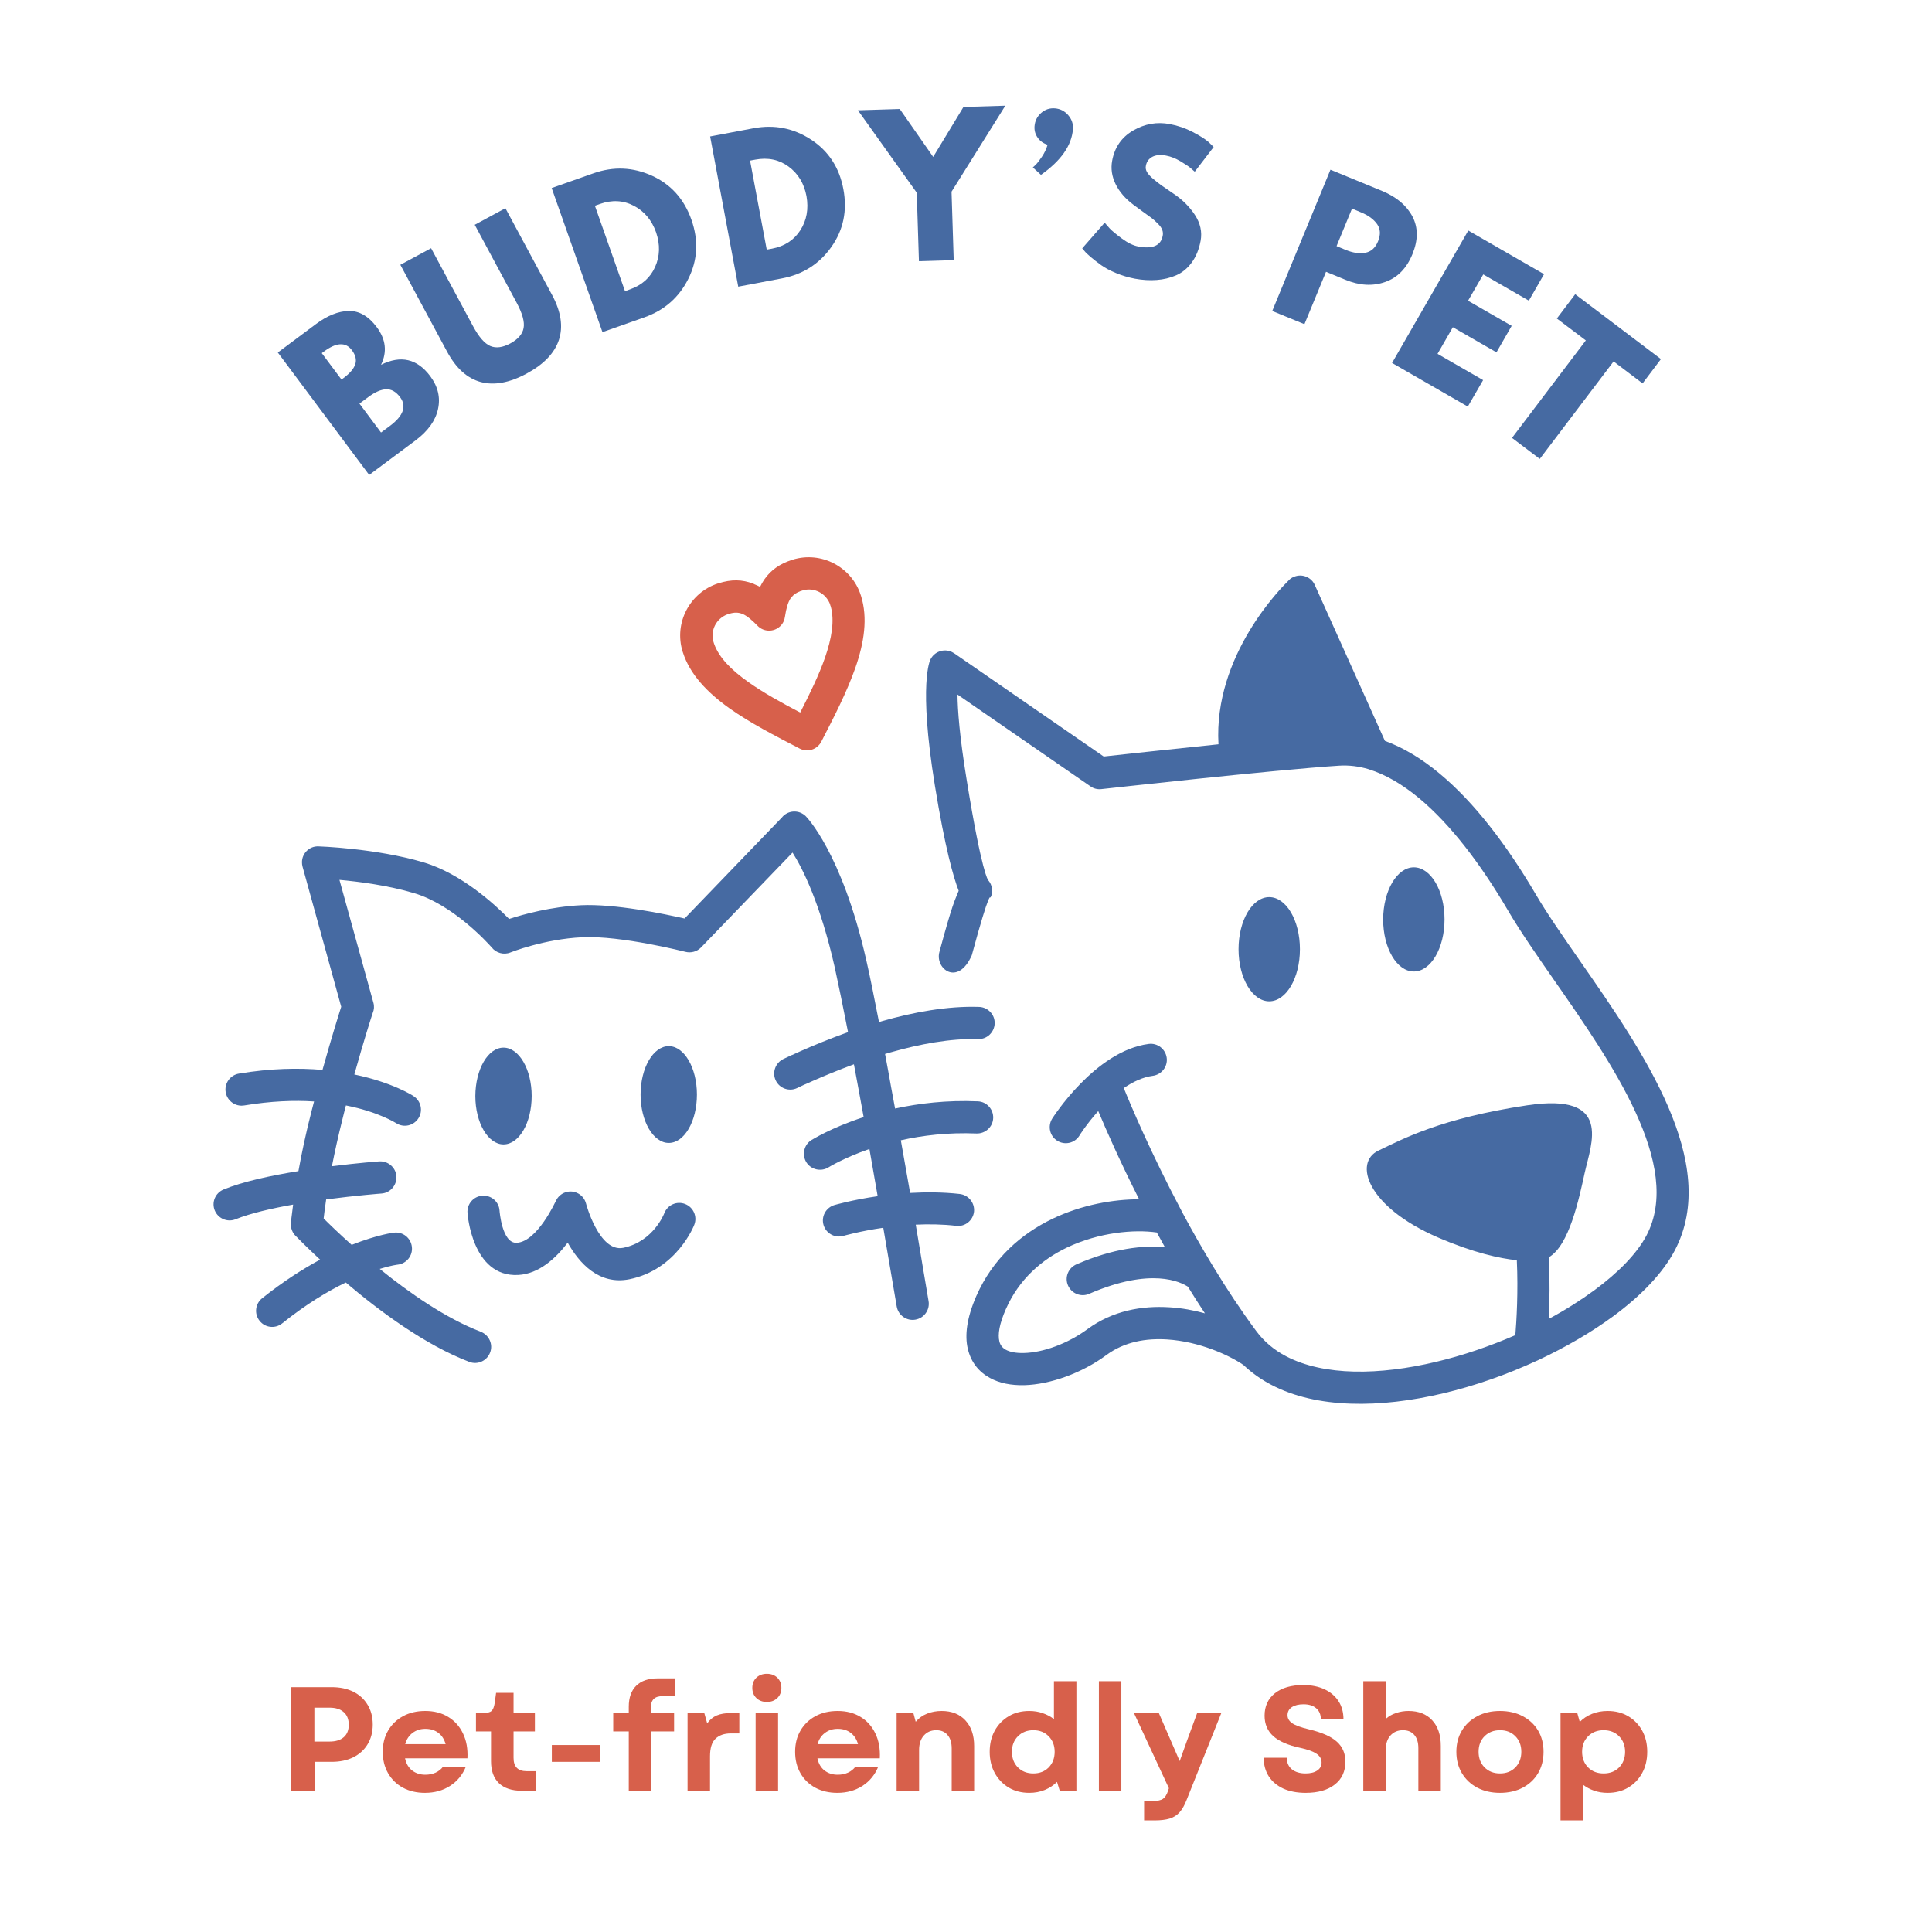 <svg version="1.0" preserveAspectRatio="xMidYMid meet" height="500" viewBox="0 0 375 375" zoomAndPan="magnify" width="500" xmlns:xlink="http://www.w3.org/1999/xlink" xmlns="http://www.w3.org/2000/svg"><defs><g></g><clipPath id="481c8918f9"><path clip-rule="nonzero" d="M 41.027 157 L 194 157 L 194 265 L 41.027 265 Z M 41.027 157"></path></clipPath></defs><path fill-rule="nonzero" fill-opacity="1" d="M 147.531 113.906 C 147.762 113.449 147.988 113.02 148.277 112.59 C 148.332 112.531 148.363 112.445 148.418 112.391 C 149.652 110.641 151.34 109.441 153.746 108.668 L 153.832 108.637 C 156.609 107.777 159.473 108.121 161.852 109.355 C 164.258 110.613 166.203 112.762 167.09 115.566 L 167.121 115.652 C 168.465 119.949 167.75 124.703 166.004 129.688 C 164.371 134.324 161.906 139.137 159.418 143.949 C 158.613 145.496 156.754 146.094 155.207 145.293 C 150.395 142.801 145.586 140.312 141.574 137.477 C 137.25 134.383 133.898 130.891 132.527 126.566 L 132.496 126.48 C 131.637 123.699 131.98 120.836 133.215 118.461 C 134.473 116.055 136.621 114.109 139.426 113.219 L 139.457 113.219 C 141.949 112.418 144.094 112.477 146.156 113.277 C 146.273 113.305 146.359 113.363 146.473 113.422 C 146.844 113.562 147.188 113.734 147.531 113.906 Z M 153.488 116.082 C 152.945 116.887 152.602 118.09 152.371 119.633 C 152.285 120.32 152 121.008 151.457 121.523 C 150.223 122.727 148.246 122.699 147.047 121.469 C 145.957 120.352 145.012 119.547 144.152 119.176 L 143.98 119.117 C 143.293 118.859 142.551 118.832 141.605 119.117 C 141.461 119.176 141.316 119.234 141.145 119.262 C 140.113 119.664 139.285 120.406 138.797 121.352 C 138.309 122.297 138.168 123.387 138.453 124.473 C 138.512 124.617 138.566 124.789 138.598 124.934 C 139.543 127.652 142.004 130.086 145.242 132.379 C 148.133 134.441 151.684 136.387 155.32 138.305 C 157.211 134.613 158.957 131.004 160.133 127.652 C 161.422 123.93 162.023 120.492 161.25 117.715 C 161.191 117.574 161.133 117.43 161.105 117.258 C 160.703 116.227 159.961 115.395 159.016 114.91 C 158.07 114.422 156.98 114.277 155.895 114.566 C 155.75 114.621 155.609 114.68 155.438 114.707 C 154.578 115.023 154.004 115.426 153.602 115.969 Z M 153.832 108.668 C 154.117 108.582 154.406 108.551 154.691 108.551 Z M 132.527 126.508 C 132.441 126.223 132.41 125.934 132.41 125.648 Z M 132.527 126.508" fill="#d7604b"></path><path fill-rule="nonzero" fill-opacity="1" d="M 182.328 184.812 C 184.961 175.047 185.305 174.875 186.078 172.898 C 185.074 170.324 183.441 164.652 181.469 152.539 C 178.203 132.492 180.578 128.055 180.578 128.055 C 181.297 126.508 183.156 125.82 184.73 126.535 C 184.902 126.621 185.047 126.707 185.191 126.793 L 214.23 146.84 C 217.438 146.496 226.742 145.465 236.508 144.465 C 235.508 127.195 248.793 113.965 250.141 112.648 C 250.398 112.359 250.715 112.133 251.086 111.988 C 252.66 111.273 254.523 111.988 255.211 113.562 L 268.812 143.805 C 272.422 145.121 275.973 147.27 279.406 150.133 C 286.109 155.688 292.438 163.965 298.109 173.617 C 300.285 177.34 303.406 181.805 306.727 186.59 C 318.926 204.117 333.961 225.766 325.086 242.691 C 322.766 247.102 318.527 251.512 313.113 255.492 C 308.875 258.613 303.836 261.535 298.453 264.055 C 298.395 264.082 298.336 264.109 298.25 264.141 C 292.496 266.805 286.309 268.98 280.152 270.441 C 267.867 273.359 255.582 273.445 246.73 268.777 C 244.758 267.746 242.953 266.461 241.348 264.941 C 238.543 263.023 232.785 260.387 226.543 259.988 C 222.477 259.73 218.266 260.418 214.742 263.023 C 209.961 266.547 203.832 268.723 198.82 268.863 C 196.301 268.922 194.012 268.492 192.148 267.461 C 190 266.289 188.484 264.453 187.852 261.82 C 187.223 259.184 187.652 255.805 189.484 251.598 C 192.723 244.207 198.277 239.453 204.293 236.562 C 209.961 233.84 216.117 232.781 221.102 232.781 C 217.406 225.48 214.688 219.293 213.168 215.656 C 210.906 218.176 209.504 220.41 209.504 220.438 C 208.586 221.898 206.668 222.328 205.207 221.414 C 203.746 220.496 203.316 218.578 204.234 217.117 C 204.262 217.09 212.512 203.973 222.965 202.625 C 224.68 202.398 226.227 203.629 226.457 205.316 C 226.688 207.035 225.453 208.582 223.766 208.812 C 221.789 209.07 219.898 209.984 218.125 211.188 C 219.441 214.453 223.395 223.816 229.207 234.785 C 229.262 234.902 229.348 235.016 229.379 235.129 C 231.238 238.625 233.328 242.289 235.562 245.984 L 235.594 246.039 L 235.621 246.07 C 238.141 250.223 240.891 254.375 243.812 258.324 C 245.359 260.418 247.332 262.051 249.625 263.25 C 257.012 267.117 267.781 266.945 278.719 264.34 C 283.934 263.109 289.172 261.305 294.129 259.156 C 294.355 256.406 294.699 250.738 294.414 244.609 C 291.094 244.266 286.051 243.176 279.121 240.199 C 265.176 234.156 262.742 225.594 267.551 223.332 C 272.363 221.039 279.695 217.059 296.418 214.539 C 313.145 212.02 308.82 222.043 307.586 227.656 C 306.469 232.754 304.582 241.746 300.629 244.035 C 300.855 248.531 300.77 252.828 300.598 256.008 C 303.809 254.289 306.785 252.398 309.449 250.449 C 314.145 246.984 317.727 243.32 319.586 239.797 C 326.719 226.223 312.855 206.32 301.602 190.168 C 298.281 185.387 295.16 180.918 292.723 176.766 C 287.398 167.688 281.527 159.984 275.426 154.914 C 272.219 152.254 268.953 150.332 265.719 149.332 L 265.66 149.305 C 263.742 148.73 261.824 148.5 259.934 148.617 C 247.305 149.418 213.887 153.168 213.77 153.168 C 213.055 153.254 212.281 153.082 211.652 152.625 L 185.848 134.812 C 185.879 137.848 186.25 142.945 187.652 151.508 C 190.602 169.691 191.805 170.84 191.805 170.84 C 192.605 171.754 192.836 173.129 192.234 174.273 C 192.234 174.273 192.207 172.156 188.625 185.414 C 185.934 191.516 181.469 188.051 182.328 184.812 Z M 274.426 168.348 C 277.719 168.348 280.383 172.871 280.383 178.457 C 280.383 184.039 277.719 188.566 274.426 188.566 C 271.133 188.566 268.469 184.039 268.469 178.457 C 268.496 172.871 271.16 168.348 274.426 168.348 Z M 246.359 174.133 C 249.652 174.133 252.316 178.656 252.316 184.242 C 252.316 189.824 249.652 194.352 246.359 194.352 C 243.066 194.352 240.402 189.824 240.402 184.242 C 240.402 178.656 243.066 174.133 246.359 174.133 Z M 230.582 249.762 C 229.207 248.848 223.449 245.898 211.395 251.137 C 209.82 251.824 207.984 251.082 207.297 249.504 C 206.609 247.93 207.355 246.098 208.93 245.41 C 216.203 242.262 221.902 241.688 226.113 242.09 C 225.57 241.113 225.055 240.172 224.539 239.227 C 220.215 238.594 213.34 239.168 207.039 242.176 C 202.23 244.496 197.82 248.246 195.242 254.086 C 193.98 256.953 193.637 259.012 193.98 260.387 C 194.152 261.105 194.582 261.621 195.184 261.965 C 196.043 262.449 197.273 262.652 198.707 262.621 C 202.516 262.535 207.27 260.789 211.078 257.984 C 215.977 254.402 221.617 253.402 227 253.746 C 229.379 253.887 231.699 254.316 233.875 254.918 C 232.73 253.199 231.641 251.48 230.582 249.762 Z M 230.582 249.762" fill="#466aa2"></path><g clip-path="url(#481c8918f9)"><path fill-rule="nonzero" fill-opacity="1" d="M 90.742 235.445 C 90.602 233.727 91.891 232.207 93.605 232.094 C 95.324 231.949 96.844 233.238 96.957 234.957 C 96.957 234.988 97.418 241.371 100.281 241.23 C 104.316 241.027 107.867 233.098 107.898 233.098 C 108.613 231.52 110.477 230.836 112.02 231.551 C 112.91 231.949 113.512 232.723 113.738 233.582 C 113.738 233.613 116.289 243.121 120.957 242.203 C 126.828 241.027 128.945 235.504 128.945 235.473 C 129.574 233.871 131.379 233.066 132.984 233.699 C 134.586 234.328 135.391 236.133 134.758 237.734 C 134.758 237.766 131.41 246.441 122.16 248.305 C 116.258 249.477 112.422 245.18 110.188 241.199 C 107.926 244.18 104.633 247.273 100.566 247.473 C 91.574 247.93 90.742 235.473 90.742 235.445 Z M 180.234 252.543 C 180.523 254.23 179.375 255.863 177.66 256.148 C 175.969 256.438 174.336 255.289 174.051 253.574 C 173.277 249.02 172.391 243.809 171.445 238.309 C 166.863 238.969 163.742 239.883 163.711 239.883 C 162.051 240.371 160.332 239.398 159.848 237.766 C 159.359 236.102 160.332 234.387 161.965 233.898 C 161.992 233.898 165.371 232.895 170.355 232.18 C 169.84 229.145 169.297 226.082 168.754 223.016 C 163.711 224.762 160.789 226.598 160.789 226.598 C 159.332 227.484 157.383 227.023 156.496 225.566 C 155.609 224.105 156.066 222.156 157.527 221.27 C 157.555 221.27 161.277 218.891 167.637 216.832 C 167.348 215.227 167.062 213.652 166.777 212.133 C 166.434 210.242 166.09 208.383 165.746 206.578 C 162.797 207.668 160.074 208.785 157.812 209.785 C 157.066 210.102 156.582 210.328 156.324 210.445 L 156.18 210.5 C 155.637 210.758 155.121 210.988 154.719 211.188 C 153.172 211.934 151.285 211.246 150.566 209.699 C 149.824 208.152 150.512 206.293 152.055 205.547 C 152.57 205.316 153.086 205.059 153.574 204.832 C 153.633 204.801 153.688 204.773 153.746 204.773 C 154.52 204.43 155.062 204.172 155.32 204.059 C 157.957 202.883 161.133 201.594 164.602 200.336 C 163.625 195.352 162.738 191 162.023 187.762 C 159.246 175.508 155.895 168.746 153.832 165.484 L 136.078 183.898 C 135.273 184.727 134.102 185.016 133.07 184.758 C 133.043 184.758 120.555 181.551 113.023 181.922 C 105.578 182.266 99.078 184.871 99.078 184.871 C 97.758 185.414 96.27 184.957 95.441 183.898 C 94.582 182.922 87.91 175.594 80.375 173.359 C 75.277 171.84 69.637 171.125 65.887 170.781 L 72.473 194.609 C 72.672 195.293 72.617 195.98 72.359 196.582 C 72.07 197.441 70.668 201.797 68.777 208.555 C 76.223 210.102 80.234 212.707 80.234 212.734 C 81.695 213.652 82.152 215.57 81.234 217.031 C 80.32 218.492 78.402 218.949 76.941 218.031 C 76.91 218.031 73.59 215.828 67.145 214.566 C 66.945 215.371 66.715 216.199 66.516 217.059 C 65.656 220.469 64.969 223.617 64.426 226.367 C 69.637 225.707 73.562 225.422 73.59 225.422 C 75.309 225.309 76.824 226.598 76.941 228.312 C 77.055 230.031 75.766 231.551 74.047 231.664 C 74.02 231.664 69.18 232.035 63.309 232.809 C 63.078 234.387 62.906 235.645 62.82 236.504 C 63.91 237.594 65.801 239.426 68.262 241.629 C 73.305 239.625 76.453 239.254 76.48 239.254 C 78.199 239.055 79.746 240.285 79.945 242.004 C 80.148 243.723 78.918 245.266 77.199 245.469 C 77.199 245.469 75.91 245.609 73.703 246.297 C 79.434 250.938 86.535 255.891 93.32 258.496 C 94.926 259.129 95.754 260.934 95.125 262.535 C 94.523 264.141 92.691 264.969 91.086 264.34 C 82.523 261.074 73.617 254.461 67.117 248.934 C 63.625 250.621 59.414 253.145 54.773 256.867 C 53.43 257.953 51.453 257.727 50.395 256.379 C 49.305 255.031 49.535 253.059 50.879 251.996 C 54.918 248.762 58.754 246.328 62.133 244.496 C 59.613 242.145 57.926 240.457 57.465 239.969 C 56.781 239.34 56.379 238.395 56.465 237.391 C 56.465 237.391 56.578 236.102 56.895 233.812 C 52.684 234.559 48.59 235.504 45.754 236.648 C 44.148 237.305 42.348 236.531 41.688 234.957 C 41.027 233.355 41.801 231.551 43.379 230.891 C 47.102 229.344 52.598 228.172 57.926 227.312 C 58.527 223.988 59.355 219.98 60.504 215.543 L 60.961 213.793 C 57.121 213.535 52.598 213.707 47.414 214.566 C 45.727 214.855 44.094 213.707 43.805 211.992 C 43.52 210.301 44.664 208.668 46.383 208.383 C 52.57 207.352 58.012 207.266 62.594 207.668 C 64.281 201.625 65.656 197.215 66.23 195.41 L 58.727 168.23 C 58.641 167.945 58.613 167.633 58.613 167.316 C 58.641 165.598 60.074 164.223 61.789 164.281 C 61.82 164.281 72.844 164.625 82.18 167.375 C 89.512 169.551 96.012 175.508 98.82 178.371 C 101.625 177.453 106.953 175.992 112.766 175.707 C 119.383 175.391 128.945 177.395 132.871 178.285 L 151.797 158.641 C 151.855 158.582 151.914 158.496 151.969 158.438 C 153.203 157.207 155.18 157.207 156.41 158.438 C 156.438 158.469 163.398 165.426 168.152 186.387 C 168.867 189.512 169.695 193.633 170.613 198.387 L 171.156 198.215 C 177.258 196.469 183.871 195.238 190.031 195.438 C 191.75 195.496 193.121 196.926 193.066 198.645 C 193.008 200.363 191.578 201.738 189.859 201.68 C 184.445 201.539 178.488 202.656 172.875 204.258 C 172.504 204.371 172.16 204.457 171.789 204.574 C 172.188 206.637 172.562 208.781 172.961 210.988 L 173.734 215.168 C 178.348 214.168 183.758 213.508 189.773 213.766 C 191.492 213.824 192.836 215.285 192.777 217.004 C 192.723 218.719 191.262 220.066 189.543 220.008 C 183.988 219.781 179.031 220.383 174.852 221.328 C 175.453 224.762 176.055 228.172 176.656 231.551 C 179.691 231.379 182.984 231.379 186.277 231.75 C 187.996 231.949 189.227 233.496 189.055 235.188 C 188.855 236.906 187.309 238.137 185.621 237.938 C 182.93 237.621 180.266 237.594 177.746 237.707 C 178.633 243.09 179.492 248.133 180.234 252.543 Z M 180.234 252.543" fill="#466aa2"></path></g><path fill-rule="evenodd" fill-opacity="1" d="M 97.73 203.344 C 100.738 203.344 103.199 207.551 103.199 212.734 C 103.199 217.918 100.766 222.129 97.73 222.129 C 94.723 222.129 92.262 217.918 92.262 212.734 C 92.289 207.523 94.723 203.344 97.73 203.344 Z M 97.73 203.344" fill="#466aa2"></path><path fill-rule="evenodd" fill-opacity="1" d="M 129.805 203.055 C 132.812 203.055 135.273 207.266 135.273 212.449 C 135.273 217.633 132.84 221.844 129.805 221.844 C 126.797 221.844 124.336 217.633 124.336 212.449 C 124.336 207.266 126.797 203.055 129.805 203.055 Z M 129.805 203.055" fill="#466aa2"></path><g fill-opacity="1" fill="#466aa2"><g transform="translate(69.926, 93.484)"><g><path d="M -16 -25.062 L -8.625 -30.562 C -6.395 -32.227 -4.266 -33.082 -2.234 -33.125 C -0.203 -33.164 1.609 -32.117 3.203 -29.984 C 4.973 -27.609 5.25 -25.172 4.031 -22.672 C 7.863 -24.598 11.051 -23.859 13.594 -20.453 C 15.082 -18.453 15.582 -16.332 15.094 -14.094 C 14.613 -11.852 13.164 -9.828 10.75 -8.016 L 1.734 -1.297 Z M -3.641 -19.812 L -3.219 -20.125 C -2.008 -21.031 -1.258 -21.914 -0.969 -22.781 C -0.688 -23.645 -0.906 -24.555 -1.625 -25.516 C -2.832 -27.129 -4.641 -27.039 -7.047 -25.25 L -7.469 -24.938 Z M 4.031 -9.531 L 5.719 -10.781 C 8.375 -12.758 9.047 -14.629 7.734 -16.391 C 6.941 -17.453 6.039 -17.961 5.031 -17.922 C 4.02 -17.891 2.852 -17.379 1.531 -16.391 L -0.156 -15.141 Z M 4.031 -9.531"></path></g></g></g><g fill-opacity="1" fill="#466aa2"><g transform="translate(90.176, 78.365)"><g><path d="M 7.922 -37.953 L 16.984 -21.109 C 18.711 -17.891 19.156 -14.988 18.312 -12.406 C 17.469 -9.832 15.375 -7.645 12.031 -5.844 C 8.695 -4.051 5.723 -3.508 3.109 -4.219 C 0.492 -4.938 -1.676 -6.906 -3.406 -10.125 L -12.469 -26.969 L -6.5 -30.188 L 1.625 -15.078 C 2.758 -12.973 3.879 -11.68 4.984 -11.203 C 6.086 -10.734 7.383 -10.898 8.875 -11.703 C 10.375 -12.516 11.234 -13.508 11.453 -14.688 C 11.68 -15.875 11.227 -17.52 10.094 -19.625 L 1.969 -34.734 Z M 7.922 -37.953"></path></g></g></g><g fill-opacity="1" fill="#466aa2"><g transform="translate(114.905, 65.186)"><g><path d="M -7.828 -28.688 L 0.281 -31.547 C 4.164 -32.91 7.953 -32.754 11.641 -31.078 C 15.328 -29.398 17.879 -26.555 19.297 -22.547 C 20.711 -18.523 20.516 -14.703 18.703 -11.078 C 16.898 -7.453 14.047 -4.953 10.141 -3.578 L 2.031 -0.719 Z M 6.406 -8.672 L 7.375 -9.016 C 9.695 -9.836 11.32 -11.289 12.25 -13.375 C 13.188 -15.469 13.25 -17.707 12.438 -20.094 C 11.594 -22.469 10.148 -24.188 8.109 -25.25 C 6.078 -26.312 3.883 -26.426 1.531 -25.594 L 0.562 -25.25 Z M 6.406 -8.672"></path></g></g></g><g fill-opacity="1" fill="#466aa2"><g transform="translate(141.165, 56.031)"><g><path d="M -3.328 -29.547 L 5.109 -31.141 C 9.172 -31.891 12.895 -31.148 16.281 -28.922 C 19.664 -26.703 21.75 -23.504 22.531 -19.328 C 23.32 -15.141 22.539 -11.391 20.188 -8.078 C 17.844 -4.773 14.633 -2.742 10.562 -1.984 L 2.125 -0.391 Z M 7.656 -7.578 L 8.672 -7.766 C 11.098 -8.223 12.93 -9.41 14.172 -11.328 C 15.41 -13.254 15.812 -15.461 15.375 -17.953 C 14.906 -20.43 13.742 -22.348 11.891 -23.703 C 10.047 -25.055 7.895 -25.504 5.438 -25.047 L 4.422 -24.859 Z M 7.656 -7.578"></path></g></g></g><g fill-opacity="1" fill="#466aa2"><g transform="translate(168.521, 51.015)"><g><path d="M -2 -29.609 L 6.125 -29.859 L 12.609 -20.562 L 18.484 -30.25 L 26.609 -30.5 L 16.172 -13.812 L 16.594 -0.516 L 9.844 -0.312 L 9.422 -13.609 Z M -2 -29.609"></path></g></g></g><g fill-opacity="1" fill="#466aa2"><g transform="translate(196.535, 50.672)"><g><path d="M 5.547 -28.75 C 6.316 -29.426 7.211 -29.723 8.234 -29.641 C 9.266 -29.555 10.125 -29.113 10.812 -28.312 C 11.5 -27.508 11.801 -26.598 11.719 -25.578 C 11.469 -22.422 9.398 -19.473 5.516 -16.734 L 3.938 -18.172 C 4.094 -18.305 4.289 -18.492 4.531 -18.734 C 4.781 -18.973 5.164 -19.473 5.688 -20.234 C 6.207 -21.004 6.578 -21.785 6.797 -22.578 C 5.984 -22.828 5.344 -23.285 4.875 -23.953 C 4.406 -24.617 4.203 -25.359 4.266 -26.172 C 4.348 -27.211 4.773 -28.07 5.547 -28.75 Z M 5.547 -28.75"></path></g></g></g><g fill-opacity="1" fill="#466aa2"><g transform="translate(208.618, 51.362)"><g><path d="M 18.422 -27.281 C 19.992 -26.988 21.488 -26.473 22.906 -25.734 C 24.332 -24.992 25.375 -24.328 26.031 -23.734 L 26.953 -22.828 L 23.281 -18.031 C 23.082 -18.219 22.812 -18.457 22.469 -18.75 C 22.133 -19.039 21.488 -19.473 20.531 -20.047 C 19.57 -20.617 18.641 -20.988 17.734 -21.156 C 16.629 -21.363 15.734 -21.285 15.047 -20.922 C 14.359 -20.555 13.941 -19.977 13.797 -19.188 C 13.711 -18.781 13.781 -18.379 14 -17.984 C 14.219 -17.586 14.633 -17.129 15.25 -16.609 C 15.863 -16.098 16.406 -15.676 16.875 -15.344 C 17.352 -15.02 18.086 -14.516 19.078 -13.828 C 20.816 -12.68 22.223 -11.297 23.297 -9.672 C 24.367 -8.047 24.742 -6.363 24.422 -4.625 C 24.109 -2.945 23.531 -1.535 22.688 -0.391 C 21.852 0.742 20.848 1.566 19.672 2.078 C 18.492 2.586 17.234 2.891 15.891 2.984 C 14.555 3.086 13.148 3.004 11.672 2.734 C 10.398 2.492 9.176 2.129 8 1.641 C 6.82 1.148 5.859 0.633 5.109 0.094 C 4.359 -0.445 3.688 -0.969 3.094 -1.469 C 2.5 -1.969 2.078 -2.379 1.828 -2.703 L 1.438 -3.156 L 5.797 -8.141 C 6.035 -7.848 6.363 -7.473 6.781 -7.016 C 7.207 -6.566 7.992 -5.914 9.141 -5.062 C 10.297 -4.207 11.359 -3.691 12.328 -3.516 C 15.129 -2.992 16.707 -3.688 17.062 -5.594 C 17.145 -5.988 17.113 -6.375 16.969 -6.75 C 16.832 -7.133 16.539 -7.547 16.094 -7.984 C 15.656 -8.422 15.258 -8.773 14.906 -9.047 C 14.551 -9.316 13.969 -9.738 13.156 -10.312 C 12.352 -10.895 11.766 -11.328 11.391 -11.609 C 9.785 -12.816 8.625 -14.164 7.906 -15.656 C 7.188 -17.145 6.969 -18.645 7.25 -20.156 C 7.727 -22.77 9.086 -24.727 11.328 -26.031 C 13.578 -27.332 15.941 -27.75 18.422 -27.281 Z M 18.422 -27.281"></path></g></g></g><g fill-opacity="1" fill="#466aa2"><g transform="translate(233.868, 56.543)"><g></g></g></g><g fill-opacity="1" fill="#466aa2"><g transform="translate(244.943, 59.536)"><g><path d="M 13.297 -26.594 L 23.297 -22.484 C 26.098 -21.328 28.066 -19.676 29.203 -17.531 C 30.336 -15.383 30.336 -12.938 29.203 -10.188 C 28.078 -7.438 26.312 -5.641 23.906 -4.797 C 21.508 -3.953 18.938 -4.098 16.188 -5.234 L 12.438 -6.781 L 8.25 3.391 L 2 0.828 Z M 14.484 -11.766 L 16.25 -11.031 C 17.645 -10.457 18.906 -10.27 20.031 -10.469 C 21.164 -10.664 22 -11.406 22.531 -12.688 C 23.07 -14 23.008 -15.117 22.344 -16.047 C 21.676 -16.984 20.645 -17.738 19.25 -18.312 L 17.484 -19.047 Z M 14.484 -11.766"></path></g></g></g><g fill-opacity="1" fill="#466aa2"><g transform="translate(268.322, 69.374)"><g><path d="M 31.375 -16.156 L 28.422 -11.016 L 19.578 -16.109 L 16.625 -11 L 25.094 -6.125 L 22.141 -0.984 L 13.672 -5.859 L 10.703 -0.688 L 19.547 4.406 L 16.578 9.547 L 1.875 1.078 L 16.672 -24.625 Z M 31.375 -16.156"></path></g></g></g><g fill-opacity="1" fill="#466aa2"><g transform="translate(287.635, 80.576)"><g><path d="M 14.547 -18.75 L 18.109 -23.469 L 34.75 -10.875 L 31.188 -6.156 L 25.562 -10.422 L 11.234 8.5 L 5.844 4.422 L 20.172 -14.5 Z M 14.547 -18.75"></path></g></g></g><g fill-opacity="1" fill="#d7604b"><g transform="translate(54.069, 347.584)"><g><path d="M 2.406 0 L 2.406 -20.109 L 10.281 -20.109 C 11.914 -20.109 13.328 -19.812 14.516 -19.219 C 15.703 -18.625 16.625 -17.781 17.281 -16.688 C 17.945 -15.602 18.281 -14.32 18.281 -12.844 C 18.281 -11.383 17.945 -10.109 17.281 -9.016 C 16.625 -7.93 15.703 -7.094 14.516 -6.5 C 13.328 -5.906 11.914 -5.609 10.281 -5.609 L 6.984 -5.609 L 6.984 0 Z M 6.953 -9.547 L 9.906 -9.547 C 11.094 -9.547 12.008 -9.828 12.656 -10.391 C 13.301 -10.953 13.625 -11.758 13.625 -12.812 C 13.625 -13.863 13.301 -14.676 12.656 -15.25 C 12.008 -15.832 11.094 -16.125 9.906 -16.125 L 6.953 -16.125 Z M 6.953 -9.547"></path></g></g></g><g fill-opacity="1" fill="#d7604b"><g transform="translate(73.167, 347.584)"><g><path d="M 9.312 0.406 C 7.695 0.406 6.27 0.07 5.031 -0.594 C 3.801 -1.27 2.844 -2.207 2.156 -3.406 C 1.469 -4.602 1.125 -5.988 1.125 -7.562 C 1.125 -9.125 1.473 -10.5 2.172 -11.688 C 2.867 -12.875 3.832 -13.801 5.062 -14.469 C 6.301 -15.145 7.738 -15.484 9.375 -15.484 C 11.094 -15.484 12.578 -15.098 13.828 -14.328 C 15.086 -13.566 16.047 -12.492 16.703 -11.109 C 17.367 -9.734 17.656 -8.129 17.562 -6.297 L 5.453 -6.297 C 5.672 -5.254 6.133 -4.461 6.844 -3.922 C 7.551 -3.379 8.398 -3.109 9.391 -3.109 C 10.117 -3.109 10.785 -3.242 11.391 -3.516 C 11.992 -3.797 12.477 -4.188 12.844 -4.688 L 17.266 -4.688 C 16.617 -3.094 15.594 -1.844 14.188 -0.938 C 12.789 -0.039 11.164 0.406 9.312 0.406 Z M 5.484 -9.047 L 13.328 -9.047 C 13.078 -9.973 12.613 -10.695 11.938 -11.219 C 11.258 -11.75 10.41 -12.016 9.391 -12.016 C 8.43 -12.016 7.602 -11.75 6.906 -11.219 C 6.207 -10.695 5.734 -9.973 5.484 -9.047 Z M 5.484 -9.047"></path></g></g></g><g fill-opacity="1" fill="#d7604b"><g transform="translate(91.806, 347.584)"><g><path d="M 9.453 0 C 7.535 0 6.062 -0.488 5.031 -1.469 C 4.008 -2.457 3.5 -3.875 3.5 -5.719 L 3.5 -11.516 L 0.578 -11.516 L 0.578 -15.078 L 1.922 -15.078 C 2.742 -15.078 3.301 -15.211 3.594 -15.484 C 3.895 -15.754 4.102 -16.273 4.219 -17.047 L 4.484 -19 L 7.875 -19 L 7.875 -15.078 L 12.016 -15.078 L 12.016 -11.516 L 7.875 -11.516 L 7.875 -6.375 C 7.875 -4.656 8.719 -3.797 10.406 -3.797 L 12.219 -3.797 L 12.219 0 Z M 9.453 0"></path></g></g></g><g fill-opacity="1" fill="#d7604b"><g transform="translate(105.218, 347.584)"><g><path d="M 1.891 -5.609 L 1.891 -8.875 L 11.234 -8.875 L 11.234 -5.609 Z M 1.891 -5.609"></path></g></g></g><g fill-opacity="1" fill="#d7604b"><g transform="translate(118.371, 347.584)"><g><path d="M 3.672 -16.297 C 3.672 -18.078 4.156 -19.441 5.125 -20.391 C 6.094 -21.336 7.477 -21.812 9.281 -21.812 L 12.609 -21.812 L 12.609 -18.359 L 10.234 -18.359 C 9.441 -18.359 8.863 -18.172 8.5 -17.797 C 8.133 -17.422 7.953 -16.844 7.953 -16.062 L 7.953 -15.078 L 12.469 -15.078 L 12.469 -11.516 L 8.047 -11.516 L 8.047 0 L 3.672 0 L 3.672 -11.516 L 0.656 -11.516 L 0.656 -15.078 L 3.672 -15.078 Z M 3.672 -16.297"></path></g></g></g><g fill-opacity="1" fill="#d7604b"><g transform="translate(131.266, 347.584)"><g><path d="M 2.188 0 L 2.188 -15.078 L 5.438 -15.078 L 6 -13.078 C 6.5 -13.785 7.113 -14.297 7.844 -14.609 C 8.57 -14.922 9.492 -15.078 10.609 -15.078 L 12.234 -15.078 L 12.234 -11.125 L 10.578 -11.125 C 9.328 -11.125 8.344 -10.785 7.625 -10.109 C 6.906 -9.441 6.547 -8.297 6.547 -6.672 L 6.547 0 Z M 2.188 0"></path></g></g></g><g fill-opacity="1" fill="#d7604b"><g transform="translate(144.477, 347.584)"><g><path d="M 2.188 0 L 2.188 -15.078 L 6.547 -15.078 L 6.547 0 Z M 1.547 -19.969 C 1.547 -20.77 1.805 -21.426 2.328 -21.938 C 2.859 -22.445 3.539 -22.703 4.375 -22.703 C 5.207 -22.703 5.883 -22.445 6.406 -21.938 C 6.926 -21.426 7.188 -20.77 7.188 -19.969 C 7.188 -19.164 6.926 -18.508 6.406 -18 C 5.883 -17.488 5.207 -17.234 4.375 -17.234 C 3.539 -17.234 2.859 -17.488 2.328 -18 C 1.805 -18.508 1.547 -19.164 1.547 -19.969 Z M 1.547 -19.969"></path></g></g></g><g fill-opacity="1" fill="#d7604b"><g transform="translate(153.208, 347.584)"><g><path d="M 9.312 0.406 C 7.695 0.406 6.27 0.07 5.031 -0.594 C 3.801 -1.27 2.844 -2.207 2.156 -3.406 C 1.469 -4.602 1.125 -5.988 1.125 -7.562 C 1.125 -9.125 1.473 -10.5 2.172 -11.688 C 2.867 -12.875 3.832 -13.801 5.062 -14.469 C 6.301 -15.145 7.738 -15.484 9.375 -15.484 C 11.094 -15.484 12.578 -15.098 13.828 -14.328 C 15.086 -13.566 16.047 -12.492 16.703 -11.109 C 17.367 -9.734 17.656 -8.129 17.562 -6.297 L 5.453 -6.297 C 5.672 -5.254 6.133 -4.461 6.844 -3.922 C 7.551 -3.379 8.398 -3.109 9.391 -3.109 C 10.117 -3.109 10.785 -3.242 11.391 -3.516 C 11.992 -3.797 12.477 -4.188 12.844 -4.688 L 17.266 -4.688 C 16.617 -3.094 15.594 -1.844 14.188 -0.938 C 12.789 -0.039 11.164 0.406 9.312 0.406 Z M 5.484 -9.047 L 13.328 -9.047 C 13.078 -9.973 12.613 -10.695 11.938 -11.219 C 11.258 -11.75 10.41 -12.016 9.391 -12.016 C 8.43 -12.016 7.602 -11.75 6.906 -11.219 C 6.207 -10.695 5.734 -9.973 5.484 -9.047 Z M 5.484 -9.047"></path></g></g></g><g fill-opacity="1" fill="#d7604b"><g transform="translate(171.847, 347.584)"><g><path d="M 2.188 0 L 2.188 -15.078 L 5.438 -15.078 L 5.891 -13.391 C 6.504 -14.098 7.242 -14.625 8.109 -14.969 C 8.984 -15.312 9.922 -15.484 10.922 -15.484 C 12.891 -15.484 14.43 -14.867 15.547 -13.641 C 16.672 -12.422 17.234 -10.766 17.234 -8.672 L 17.234 0 L 12.875 0 L 12.875 -8.219 C 12.875 -9.332 12.609 -10.195 12.078 -10.812 C 11.555 -11.438 10.828 -11.75 9.891 -11.75 C 8.891 -11.75 8.082 -11.406 7.469 -10.719 C 6.852 -10.031 6.547 -9.094 6.547 -7.906 L 6.547 0 Z M 2.188 0"></path></g></g></g><g fill-opacity="1" fill="#d7604b"><g transform="translate(190.974, 347.584)"><g><path d="M 8.797 0.406 C 7.297 0.406 5.973 0.066 4.828 -0.609 C 3.68 -1.297 2.773 -2.238 2.109 -3.438 C 1.453 -4.633 1.125 -6.008 1.125 -7.562 C 1.125 -9.113 1.453 -10.484 2.109 -11.672 C 2.773 -12.859 3.68 -13.789 4.828 -14.469 C 5.973 -15.145 7.297 -15.484 8.797 -15.484 C 9.734 -15.484 10.602 -15.344 11.406 -15.062 C 12.207 -14.789 12.938 -14.406 13.594 -13.906 L 13.594 -21.266 L 17.953 -21.266 L 17.953 0 L 14.719 0 L 14.188 -1.719 C 13.52 -1.051 12.727 -0.531 11.812 -0.156 C 10.895 0.219 9.891 0.406 8.797 0.406 Z M 5.438 -7.562 C 5.438 -6.332 5.82 -5.32 6.594 -4.531 C 7.375 -3.75 8.375 -3.359 9.594 -3.359 C 10.82 -3.359 11.816 -3.75 12.578 -4.531 C 13.348 -5.32 13.734 -6.332 13.734 -7.562 C 13.734 -8.781 13.348 -9.781 12.578 -10.562 C 11.816 -11.352 10.82 -11.75 9.594 -11.75 C 8.375 -11.75 7.375 -11.352 6.594 -10.562 C 5.82 -9.781 5.438 -8.781 5.438 -7.562 Z M 5.438 -7.562"></path></g></g></g><g fill-opacity="1" fill="#d7604b"><g transform="translate(211.106, 347.584)"><g><path d="M 2.188 0 L 2.188 -21.266 L 6.547 -21.266 L 6.547 0 Z M 2.188 0"></path></g></g></g><g fill-opacity="1" fill="#d7604b"><g transform="translate(219.836, 347.584)"><g><path d="M 2.234 5.75 L 2.234 1.984 L 3.969 1.984 C 4.863 1.984 5.508 1.844 5.906 1.562 C 6.301 1.289 6.625 0.781 6.875 0.031 L 7.047 -0.484 L 0.266 -15.078 L 5.094 -15.078 L 9.141 -5.75 L 10.516 -9.594 L 12.531 -15.078 L 17.219 -15.078 L 10.484 1.781 C 10.086 2.812 9.629 3.613 9.109 4.188 C 8.586 4.77 7.941 5.176 7.172 5.406 C 6.41 5.633 5.445 5.75 4.281 5.75 Z M 2.234 5.75"></path></g></g></g><g fill-opacity="1" fill="#d7604b"><g transform="translate(237.269, 347.584)"><g></g></g></g><g fill-opacity="1" fill="#d7604b"><g transform="translate(244.018, 347.584)"><g><path d="M 9.422 0.406 C 7.734 0.406 6.281 0.129 5.062 -0.422 C 3.852 -0.984 2.914 -1.773 2.25 -2.797 C 1.594 -3.828 1.266 -5.031 1.266 -6.406 L 5.75 -6.406 C 5.75 -5.445 6.078 -4.695 6.734 -4.156 C 7.398 -3.625 8.285 -3.359 9.391 -3.359 C 10.348 -3.359 11.102 -3.547 11.656 -3.922 C 12.219 -4.297 12.5 -4.816 12.5 -5.484 C 12.5 -6.191 12.16 -6.766 11.484 -7.203 C 10.816 -7.648 9.773 -8.023 8.359 -8.328 C 6.004 -8.828 4.258 -9.582 3.125 -10.594 C 2 -11.613 1.438 -12.938 1.438 -14.562 C 1.438 -16.406 2.102 -17.859 3.438 -18.922 C 4.781 -19.984 6.613 -20.516 8.938 -20.516 C 10.531 -20.516 11.91 -20.238 13.078 -19.688 C 14.242 -19.145 15.145 -18.379 15.781 -17.391 C 16.426 -16.41 16.75 -15.238 16.75 -13.875 L 12.359 -13.875 C 12.359 -14.781 12.062 -15.488 11.469 -16 C 10.875 -16.52 10.051 -16.781 9 -16.781 C 8.039 -16.781 7.281 -16.594 6.719 -16.219 C 6.164 -15.844 5.891 -15.32 5.891 -14.656 C 5.891 -14.039 6.195 -13.52 6.812 -13.094 C 7.426 -12.676 8.5 -12.285 10.031 -11.922 C 12.539 -11.328 14.348 -10.531 15.453 -9.531 C 16.566 -8.539 17.125 -7.25 17.125 -5.656 C 17.125 -3.758 16.438 -2.273 15.062 -1.203 C 13.695 -0.129 11.816 0.406 9.422 0.406 Z M 9.422 0.406"></path></g></g></g><g fill-opacity="1" fill="#d7604b"><g transform="translate(262.427, 347.584)"><g><path d="M 2.188 0 L 2.188 -21.266 L 6.547 -21.266 L 6.547 -13.938 C 7.117 -14.457 7.789 -14.844 8.562 -15.094 C 9.332 -15.352 10.133 -15.484 10.969 -15.484 C 12.926 -15.484 14.457 -14.879 15.562 -13.672 C 16.676 -12.473 17.234 -10.816 17.234 -8.703 L 17.234 0 L 12.875 0 L 12.875 -8.281 C 12.875 -9.383 12.609 -10.238 12.078 -10.844 C 11.555 -11.445 10.828 -11.75 9.891 -11.75 C 8.891 -11.75 8.082 -11.41 7.469 -10.734 C 6.852 -10.055 6.547 -9.125 6.547 -7.938 L 6.547 0 Z M 2.188 0"></path></g></g></g><g fill-opacity="1" fill="#d7604b"><g transform="translate(281.554, 347.584)"><g><path d="M 9.594 0.406 C 7.926 0.406 6.457 0.07 5.188 -0.594 C 3.914 -1.27 2.922 -2.207 2.203 -3.406 C 1.484 -4.602 1.125 -5.988 1.125 -7.562 C 1.125 -9.125 1.484 -10.5 2.203 -11.688 C 2.922 -12.875 3.914 -13.801 5.188 -14.469 C 6.457 -15.145 7.926 -15.484 9.594 -15.484 C 11.258 -15.484 12.727 -15.145 14 -14.469 C 15.281 -13.801 16.273 -12.875 16.984 -11.688 C 17.691 -10.5 18.047 -9.125 18.047 -7.562 C 18.047 -5.988 17.691 -4.602 16.984 -3.406 C 16.273 -2.207 15.281 -1.27 14 -0.594 C 12.727 0.07 11.258 0.406 9.594 0.406 Z M 5.438 -7.562 C 5.438 -6.332 5.82 -5.32 6.594 -4.531 C 7.375 -3.75 8.375 -3.359 9.594 -3.359 C 10.82 -3.359 11.816 -3.75 12.578 -4.531 C 13.348 -5.32 13.734 -6.332 13.734 -7.562 C 13.734 -8.801 13.348 -9.805 12.578 -10.578 C 11.816 -11.359 10.82 -11.75 9.594 -11.75 C 8.375 -11.75 7.375 -11.359 6.594 -10.578 C 5.82 -9.805 5.438 -8.801 5.438 -7.562 Z M 5.438 -7.562"></path></g></g></g><g fill-opacity="1" fill="#d7604b"><g transform="translate(300.71, 347.584)"><g><path d="M 11.328 0.406 C 10.379 0.406 9.504 0.266 8.703 -0.016 C 7.898 -0.297 7.18 -0.68 6.547 -1.172 L 6.547 5.75 L 2.188 5.75 L 2.188 -15.078 L 5.438 -15.078 L 5.922 -13.359 C 6.586 -14.035 7.379 -14.555 8.297 -14.922 C 9.223 -15.297 10.234 -15.484 11.328 -15.484 C 12.836 -15.484 14.164 -15.145 15.312 -14.469 C 16.469 -13.789 17.375 -12.859 18.031 -11.672 C 18.688 -10.484 19.016 -9.113 19.016 -7.562 C 19.016 -6.008 18.688 -4.633 18.031 -3.438 C 17.375 -2.238 16.469 -1.297 15.312 -0.609 C 14.164 0.066 12.836 0.406 11.328 0.406 Z M 6.375 -7.562 C 6.375 -6.332 6.758 -5.32 7.531 -4.531 C 8.312 -3.75 9.316 -3.359 10.547 -3.359 C 11.785 -3.359 12.789 -3.75 13.562 -4.531 C 14.332 -5.32 14.719 -6.332 14.719 -7.562 C 14.719 -8.781 14.332 -9.781 13.562 -10.562 C 12.789 -11.352 11.785 -11.75 10.547 -11.75 C 9.316 -11.75 8.312 -11.352 7.531 -10.562 C 6.758 -9.781 6.375 -8.781 6.375 -7.562 Z M 6.375 -7.562"></path></g></g></g></svg>